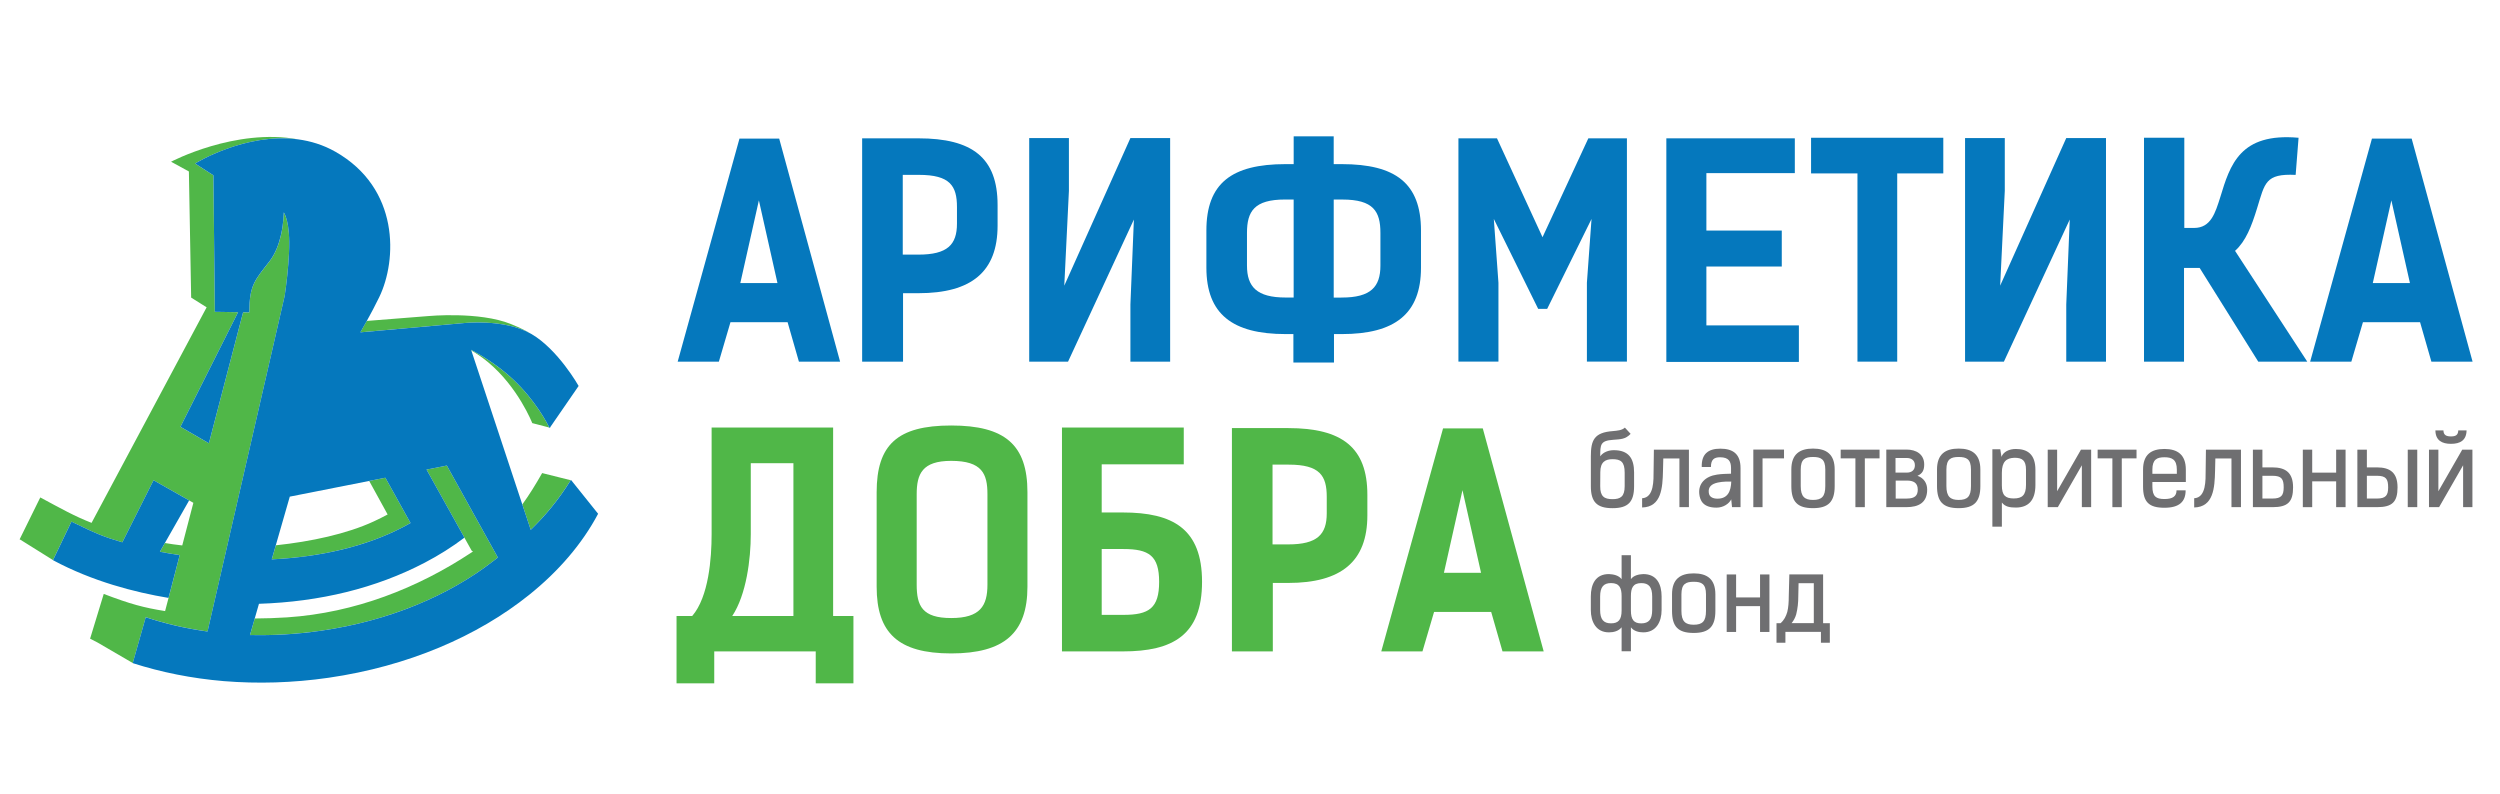 <?xml version="1.0" encoding="utf-8"?>
<!-- Generator: Adobe Illustrator 25.4.1, SVG Export Plug-In . SVG Version: 6.00 Build 0)  -->
<svg version="1.1" id="Layer_1" xmlns="http://www.w3.org/2000/svg" xmlns:xlink="http://www.w3.org/1999/xlink" x="0px" y="0px"
	 viewBox="0 0 1133.86 360" style="enable-background:new 0 0 1133.86 360;" xml:space="preserve">
<style type="text/css">
	.st0{fill:#50B748;}
	.st1{fill:#0578BD;}
	.st2{fill:#6F6F71;}
</style>
<g>
	<path class="st0" d="M193.44,212.97l17.19,30.88l3.31,5.93l0.59,0.31c-0.35,0.24-0.68,0.47-1.04,0.71
		c-24.08,15.88-52.51,27.15-83.25,29.2c-4.74,0.31-9.74,0.48-14.71,0.51l-2.15,7.49c10.41,0.26,21.18-0.35,32.1-1.93
		c31.04-4.45,58.11-16.03,77.86-31.3c0.63-0.48,1.27-0.96,1.88-1.45c0.23-0.17,0.38-0.32,0.58-0.49l-23.14-41.69L193.44,212.97z
		 M245.89,214.56c-2.99,5.25-5.86,9.91-9,14.23l3.81,11.51c6.49-6.29,12.6-13.55,18.14-22.5L245.89,214.56z M131.09,114.67
		c0.72-14.37-2.39-18.31-2.39-18.31s0.01,4.56-1.22,10.04c-0.91,4.07-2.52,8.64-5.32,12.23c-6.55,8.41-9.09,10.75-9.09,23.05
		l-2.82-0.04l-15.51,59.41l-12.9-7.47l26.14-51.98l-10.54-0.17l-0.65-61.9l-8.31-5.36c0,0,22.77-14.15,46.68-10.97
		c-28.46-5.24-57.57,10.15-57.57,10.15l8.08,4.42l1.03,57.2l7.02,4.41l-52.19,97.76c-7.8-3.05-13.78-6.44-23.26-11.53l-9.38,19.03
		c0.09,0.04,0.18,0.06,0.27,0.09l14.89,9.3l8.36-17.45c11.26,5.49,14.46,6.87,23.08,9.38l0.19-0.38l0.01,0l13.96-27.76l16.14,9.15
		l1.91,1.08l-5.04,19.33c-2.9-0.32-5.45-0.68-7.87-1.1l-2.26,3.96c2.94,0.58,5.94,1.08,8.98,1.51l-5.06,19.41l-1.57,5.99
		c-9.67-1.55-15.63-3.13-27.83-7.78l-6.19,20.3c1.18,0.62,2.3,1.2,3.38,1.74l15.98,9.31l5.9-20.79c8.71,2.91,18.11,5.11,28.02,6.48
		l34.99-152.22C129.99,128.44,130.73,121.81,131.09,114.67 M125.09,247.32l-1.84,6.38c22.52-1.12,43.01-6,59.51-14.61
		c1.18-0.62,2.32-1.24,3.45-1.87l-11.42-20.55l-7.35,1.45l8.37,15.22c-2,1.08-4.09,2.13-6.27,3.14
		C157.32,242.14,141.07,245.63,125.09,247.32 M240.57,151.25c-1.75-1.08-4.54-2.56-8.9-4.31c-14.35-5.76-37.41-3.59-37.41-3.59
		l-27.92,2.21c-0.99,1.79-1.97,3.52-2.93,5.17l46.8-4.18C210.22,146.55,228.46,144.47,240.57,151.25 M232.44,171.82
		c-6.52-6.06-13.75-10.47-18.78-13.18l0.09,0.3c1.99,1.16,4.61,2.86,7.41,5.17c13.84,11.4,20.24,27.79,20.24,27.79l7.73,2.01
		C248.29,192.17,242.9,181.57,232.44,171.82 M249.57,193.7l-0.18,0.27l0.16,0.04L249.57,193.7z"/>
	<path class="st1" d="M225.21,253.33c-0.61,0.49-1.25,0.97-1.88,1.45c-19.75,15.27-46.82,26.85-77.86,31.3
		c-10.92,1.59-21.69,2.19-32.1,1.94l2.16-7.5l1.92-6.67c27.71-0.9,53.09-7.1,75.16-18.63c6.46-3.37,12.49-7.18,18.03-11.37
		l-17.19-30.88l9.21-1.82l23.14,41.69C225.59,253.01,225.44,253.17,225.21,253.33 M125.08,247.32l6.35-22.07l36-7.12l7.35-1.46
		l11.42,20.55c-1.12,0.63-2.27,1.25-3.45,1.87c-16.49,8.62-36.99,13.5-59.51,14.61L125.08,247.32z M258.95,217.64
		c-0.03,0.06-0.07,0.11-0.1,0.17c-5.54,8.95-11.65,16.21-18.14,22.5l-3.82-11.51l-23.13-69.86l-0.1-0.3
		c5.04,2.7,12.27,7.11,18.79,13.18c10.46,9.75,15.84,20.35,16.69,22.09c0.08,0.16,0.12,0.25,0.12,0.25l0.13-0.19l0.19-0.27
		l12.85-18.65c0,0-9.37-16.65-21.53-23.63c-0.1-0.06-0.21-0.12-0.32-0.17c-12.11-6.78-30.36-4.7-30.36-4.7l-46.79,4.18
		c0.95-1.64,1.93-3.38,2.93-5.17c1.89-3.41,3.82-7.05,5.64-10.79c8.16-16.86,9.29-49.39-19.9-65.96
		c-5.52-3.13-11.26-4.85-16.94-5.61c-23.91-3.18-46.68,10.96-46.68,10.96l8.31,5.36l0.65,61.9l10.54,0.17l-26.14,51.98l12.9,7.47
		l15.51-59.42l2.82,0.04c0-12.3,2.53-14.64,9.08-23.05c2.81-3.59,4.41-8.16,5.32-12.23c1.23-5.48,1.22-10.04,1.22-10.04
		s3.11,3.94,2.39,18.31c-0.35,7.15-1.1,13.78-1.97,19.54L94.12,286.42c-9.91-1.36-19.3-3.57-28.02-6.48l-5.9,20.8l-0.01,0.02
		c12.9,4.14,26.74,6.94,41.3,8.16c15.29,1.25,31.31,0.82,47.58-1.53c35.92-5.21,67.45-18.76,90.87-37.55
		c13.35-10.69,24.11-23.18,31.33-36.82L258.95,217.64z M81.5,251.76c-3.04-0.43-6.04-0.94-8.98-1.51l2.26-3.97l11-19.31l-16.14-9.15
		l-13.96,27.76l0,0l-0.19,0.38c-8.61-2.51-11.82-3.89-23.08-9.38l-8.36,17.46l-0.02,0.03c17.95,9.64,37.16,14.57,52.4,17.11
		L81.5,251.76z"/>
	<path class="st1" d="M352.61,128.37l-8.42-37.49l-8.42,37.49H352.61z M381.02,164.02h-18.68l-5.13-17.89H331.3l-5.26,17.89h-18.68
		l28.02-101.15h18.02L381.02,164.02z"/>
	<path class="st1" d="M416.54,115.48c13.15,0,17.49-4.47,17.49-14.07v-7.5c0-9.6-3.15-14.6-17.23-14.6h-7.36v36.17H416.54z
		 M416.54,62.74c24.46,0,35.91,8.81,35.91,30.25v9.34c0,20.91-11.84,30.65-35.91,30.65h-6.97v31.04h-18.55V62.74H416.54z"/>
	<polygon class="st1" points="466.79,62.61 484.8,62.61 484.8,86.54 482.7,129.56 512.69,62.61 530.71,62.61 530.71,164.02 
		512.69,164.02 512.69,138.11 514.27,99.57 484.41,164.02 466.79,164.02 	"/>
	<path class="st1" d="M608.58,134.95c13.16,0,17.5-4.87,17.5-14.47v-14.86c0-9.73-3.16-15.12-17.24-15.12h-3.94v44.46H608.58z
		 M586.74,90.49h-3.95c-13.94,0-17.23,5.39-17.23,15.12v14.86c0,9.6,4.47,14.47,17.49,14.47h3.68V90.49z M586.61,164.41v-12.89
		h-3.55c-24.07,0-35.91-9.08-35.91-30.12v-16.83c0-21.44,11.45-30.13,35.91-30.13h3.68V61.82h18.15v12.62h3.68
		c24.33,0,35.91,8.68,35.91,30.13v16.83c0,21.04-11.97,30.12-35.91,30.12h-3.55v12.89H586.61z"/>
	<polygon class="st1" points="697.63,140.08 677.51,99.3 679.61,128.24 679.61,164.01 661.46,164.01 661.46,62.74 678.95,62.74 
		699.6,107.59 720.38,62.74 737.88,62.74 737.88,164.01 719.73,164.01 719.73,128.24 721.83,99.3 701.71,140.08 	"/>
	<polygon class="st1" points="814.03,62.74 814.03,78.52 773.92,78.52 773.92,104.57 808.11,104.57 808.11,120.88 773.92,120.88 
		773.92,147.58 815.87,147.58 815.87,164.15 755.76,164.15 755.76,62.74 	"/>
	<polygon class="st1" points="881.37,78.65 860.47,78.65 860.47,164.02 842.44,164.02 842.44,78.65 821.4,78.65 821.4,62.48 
		881.37,62.48 	"/>
	<polygon class="st1" points="891.24,62.61 909.26,62.61 909.26,86.54 907.16,129.56 937.14,62.61 955.16,62.61 955.16,164.02 
		937.14,164.02 937.14,138.11 938.72,99.57 908.86,164.02 891.24,164.02 	"/>
	<path class="st1" d="M1024.22,164.02l-26.57-42.49h-7.1v42.49H972.4V62.48h18.28v40.9h4.47c7.63,0,9.61-6.97,11.84-13.94
		c4.47-14.73,8.94-29.33,35.51-26.96l-1.32,16.84c-13.81-0.66-13.94,3.68-17.49,15.12c-2.5,8.15-5.13,14.99-10,19.33l32.75,50.25
		H1024.22z"/>
	<path class="st1" d="M1093.01,128.37l-8.42-37.49l-8.42,37.49H1093.01z M1121.42,164.02h-18.68l-5.13-17.89h-25.91l-5.26,17.89
		h-18.68l28.02-101.15h18.02L1121.42,164.02z"/>
	<path class="st0" d="M340.51,242.3c0,11.18-1.97,27.36-8.41,37.09h27.75v-69.31h-19.34V242.3z M313.94,279.39
		c7.5-8.68,8.81-26.18,8.81-37.09v-48.4h55.11v85.49h9.21v30.52h-17.1v-14.47h-46.03v14.47h-17.1v-30.52H313.94z"/>
	<path class="st0" d="M447.85,265.19v-41.04c0-9.21-2.37-15.13-16.44-15.13c-13.15,0-15.65,5.92-15.65,15.13v41.04
		c0,9.6,2.5,15.12,15.65,15.12C444.55,280.31,447.85,274.79,447.85,265.19 M397.6,266.11v-42.88c0-21.44,9.34-30.25,33.8-30.25
		c24.46,0,34.59,8.81,34.59,30.25v42.88c0,20.91-10.52,30.25-34.59,30.25S397.6,287.02,397.6,266.11"/>
	<path class="st0" d="M509.54,249.01h-9.87v29.86h9.87c11.57,0,16.18-3.02,16.18-14.99C525.71,252.03,521.11,249.01,509.54,249.01
		 M536.89,210.6h-37.22v21.83h9.6c22.62,0,35.91,7.37,35.91,31.44c0,24.2-13.28,31.57-35.91,31.57h-27.62V193.9h55.24V210.6z"/>
	<path class="st0" d="M584.25,246.91c13.15,0,17.49-4.47,17.49-14.08v-7.5c0-9.6-3.15-14.6-17.23-14.6h-7.36v36.17H584.25z
		 M584.25,194.16c24.46,0,35.91,8.81,35.91,30.25v9.34c0,20.91-11.84,30.64-35.91,30.64h-6.97v31.04h-18.55V194.16H584.25z"/>
	<path class="st0" d="M671.72,259.8l-8.42-37.49l-8.42,37.49H671.72z M700.13,295.44h-18.68l-5.13-17.89h-25.91l-5.26,17.89h-18.68
		l28.02-101.15h18.02L700.13,295.44z"/>
	<path class="st2" d="M725.77,220.51c-0.04,4.71,1.89,5.88,5.57,5.88c3.63,0,5.52-1.17,5.52-5.88v-6.15c0-4.89-1.75-6.1-5.52-6.1
		c-3.14,0-5.53,1.17-5.53,5.88L725.77,220.51z M736.95,193.94l2.61,2.83c-2.38,2.51-4.58,2.43-7.9,2.7
		c-5.84,0.4-5.88,2.15-5.88,7.49c1.39-1.97,3.9-2.78,6.15-2.78c6.64,0,9.2,3.59,9.2,10.1v6.24c0,7.18-2.74,9.96-9.78,9.96
		c-7.05,0-9.83-2.78-9.83-9.96v-13.51c0-7.31,1.44-10.86,9.97-11.49C733.49,195.33,735.65,195.19,736.95,193.94"/>
	<path class="st2" d="M744.78,225.98c5.52-0.31,5.16-8.39,5.2-12.48l0.13-9.56h15.89v26.08h-4.31v-22.08h-7.31l-0.14,5.61
		c-0.18,7.63-0.67,16.43-9.47,16.61V225.98z"/>
	<path class="st2" d="M779.13,218.85c-2.92,0.63-4.44,2.02-4.12,4.58c0.18,2.06,2.02,2.74,3.95,2.74c4.71,0,6.1-3.45,6.24-7.76
		C783.98,218.4,781.37,218.35,779.13,218.85 M789.41,230.02h-3.86l-0.36-3.55c-0.94,1.93-3.5,3.77-6.69,3.77
		c-6.02,0-7.5-3.19-7.81-6.28c-0.45-4.62,2.69-7.94,8.08-8.71c2.06-0.31,4.26-0.36,6.33-0.41v-2.56c0-2.96-1.03-4.89-4.98-4.89
		c-2.47,0-4.17,0.85-4.13,4.4h-4.17c-0.18-5.84,2.87-8.3,8.43-8.3c5.75,0,9.16,2.42,9.16,8.8V230.02z"/>
	<polygon class="st2" points="795.21,230.02 795.21,203.9 809.13,203.9 809.13,207.89 799.39,207.89 799.39,230.02 	"/>
	<path class="st2" d="M827.85,220.46v-7.5c0-4.76-2.02-5.7-5.57-5.7c-3.55,0-5.57,0.94-5.57,5.7v7.5c0,4.76,1.76,6.28,5.57,6.28
		C826.24,226.74,827.85,225.22,827.85,220.46 M812.45,220.46v-7.5c0-6.95,3.77-9.51,9.83-9.51c6.06,0,9.83,2.56,9.83,9.51v7.5
		c0,7.13-2.88,10.01-9.83,10.01C815.2,230.47,812.45,227.59,812.45,220.46"/>
	<polygon class="st2" points="852.46,203.94 852.46,207.89 845.78,207.89 845.78,230.02 841.51,230.02 841.51,207.89 834.83,207.89 
		834.83,203.94 	"/>
	<path class="st2" d="M864.81,226.12c3.82,0,4.98-1.48,4.98-4.08c0-3.14-2.07-4.08-4.94-4.08h-5.07v8.17H864.81z M859.7,207.71v6.64
		h5.11c2.25,0,3.68-1.16,3.68-3.32c0-2.24-1.57-3.32-3.77-3.32H859.7z M855.53,203.9h9.2c4.26,0,7.98,2.06,7.98,6.73
		c0,2.47-0.67,4.13-3.05,5.16c2.83,0.99,4.4,3.28,4.4,6.28c0,5.88-3.86,7.94-9.38,7.94h-9.16V203.9z"/>
	<path class="st2" d="M893.92,220.46v-7.5c0-4.76-2.02-5.7-5.57-5.7c-3.55,0-5.57,0.94-5.57,5.7v7.5c0,4.76,1.76,6.28,5.57,6.28
		C892.3,226.74,893.92,225.22,893.92,220.46 M878.52,220.46v-7.5c0-6.95,3.77-9.51,9.83-9.51c6.06,0,9.83,2.56,9.83,9.51v7.5
		c0,7.13-2.88,10.01-9.83,10.01C881.26,230.47,878.52,227.59,878.52,220.46"/>
	<path class="st2" d="M913.32,226.07c3.82,0,5.56-1.53,5.56-6.15v-6.87c0-4.31-1.75-5.43-5.25-5.43c-3.63,0.13-5.7,1.7-5.7,6.87
		v5.66C907.94,224.63,909.51,226.07,913.32,226.07 M903.63,203.77h3.59l0.54,3.45c0.81-2.29,3.46-3.59,6.51-3.59
		c5.25,0,8.88,2.38,8.88,9.47v6.91c0,7.09-3.36,10.19-8.88,10.19c-2.83,0-4.89-0.4-6.33-2.29v10.95h-4.31V203.77z"/>
	<polygon class="st2" points="943.81,203.94 948.43,203.94 948.43,230.02 944.21,230.02 944.21,211.03 933.31,230.02 928.73,230.02 
		928.73,203.94 933,203.94 933,222.79 	"/>
	<polygon class="st2" points="969.01,203.94 969.01,207.89 962.32,207.89 962.32,230.02 958.06,230.02 958.06,207.89 951.37,207.89 
		951.37,203.94 	"/>
	<path class="st2" d="M976.2,214.89h11.09v-1.89c0-4.62-2.24-5.61-5.61-5.61c-3.36,0-5.48,0.94-5.48,5.61V214.89z M991.28,222.39
		c0,5.07-2.78,7.9-9.61,7.9c-7,0-9.7-2.56-9.7-9.61v-7.68c0-6.87,3.73-9.38,9.7-9.38c5.88,0,9.7,2.56,9.7,9.38v5.61H976.2v1.97
		c0,4.67,1.71,5.75,5.48,5.75c3.77,0,5.47-1.25,5.47-3.95H991.28z"/>
	<path class="st2" d="M995.16,225.98c5.52-0.31,5.16-8.39,5.2-12.48l0.13-9.56h15.89v26.08h-4.31v-22.08h-7.31l-0.13,5.61
		c-0.18,7.63-0.68,16.43-9.47,16.61V225.98z"/>
	<path class="st2" d="M1030.68,226.11c4.04,0,5.07-1.48,5.07-5.07c0-3.77-0.94-5.25-5.07-5.25h-4.58v10.32H1030.68z M1026.1,211.98
		h4.58c5.92,0,9.33,2.38,9.33,9.06c0,6.6-2.38,8.98-9.33,8.98h-8.89v-26.08h4.31V211.98z"/>
	<polygon class="st2" points="1048.69,214.36 1059.55,214.36 1059.55,203.94 1063.82,203.94 1063.82,230.02 1059.55,230.02 
		1059.55,218.31 1048.69,218.31 1048.69,230.02 1044.43,230.02 1044.43,203.94 1048.69,203.94 	"/>
	<path class="st2" d="M1092.02,203.94h4.31v26.08h-4.31V203.94z M1078.06,226.11c4.03,0,5.07-1.48,5.07-5.07
		c0-3.77-0.94-5.25-5.07-5.25h-4.58v10.32H1078.06z M1073.48,211.98h4.58c5.92,0,9.33,2.38,9.33,9.06c0,6.6-2.38,8.98-9.33,8.98
		h-8.89v-26.08h4.31V211.98z"/>
	<path class="st2" d="M1104.56,195.19h3.64c0.04,2.25,1.44,2.74,3.41,2.74c1.97,0,3.27-0.49,3.32-2.74h3.77
		c-0.09,4.58-2.96,6.11-7.09,6.11C1107.57,201.3,1104.61,199.77,1104.56,195.19 M1116.73,203.94h4.62v26.08h-4.22v-18.99
		l-10.9,18.99h-4.58v-26.08h4.26v18.85L1116.73,203.94z"/>
	<path class="st2" d="M749.34,276.66v-6.1c0-4.31-1.53-6.1-4.94-6.1c-3.82,0-4.71,2.29-4.71,5.88v6.55c0,4.17,1.35,5.84,4.71,5.84
		C747.81,282.72,749.34,280.92,749.34,276.66 M735.47,276.88v-6.55c0-3.59-0.94-5.88-4.8-5.88c-3.37,0-4.94,1.8-4.94,6.1v6.1
		c0,4.26,1.52,6.06,4.94,6.06C734.03,282.72,735.47,281.05,735.47,276.88 M735.47,295.37v-10.86c-1.35,1.71-3.63,2.29-5.7,2.29
		c-5.92,0.04-8.26-4.89-8.26-10.1v-6.19c0-5.48,2.11-10.19,8.26-10.14c2.07,0.09,4.35,0.58,5.7,2.29v-10.86h4.22v10.86
		c1.26-1.71,3.55-2.2,5.57-2.29c6.19-0.04,8.35,4.67,8.35,10.14v6.19c0,5.21-2.43,10.14-8.35,10.1c-2.02,0-4.31-0.58-5.57-2.29
		v10.86H735.47z"/>
	<path class="st2" d="M773.74,277.06v-7.5c0-4.76-2.02-5.7-5.57-5.7c-3.55,0-5.57,0.94-5.57,5.7v7.5c0,4.76,1.76,6.28,5.57,6.28
		C772.12,283.34,773.74,281.82,773.74,277.06 M758.34,277.06v-7.5c0-6.95,3.77-9.51,9.83-9.51c6.06,0,9.83,2.56,9.83,9.51v7.5
		c0,7.13-2.88,10.01-9.83,10.01C761.08,287.07,758.34,284.2,758.34,277.06"/>
	<polygon class="st2" points="787.4,270.96 798.26,270.96 798.26,260.54 802.52,260.54 802.52,286.62 798.26,286.62 798.26,274.91 
		787.4,274.91 787.4,286.62 783.13,286.62 783.13,260.54 787.4,260.54 	"/>
	<path class="st2" d="M822.64,282.63v-18.13h-6.91l-0.13,6.1c0,2.65-0.27,5.34-0.94,8.03c-0.45,1.57-1.16,2.83-2.1,3.99H822.64z
		 M807.56,282.63c1.62-1.35,2.47-3.14,3.05-5.07c0.54-2.15,0.67-4.67,0.67-6.95l0.27-10.1h15.31v22.13h3.05v8.88h-4.04v-4.94h-16.11
		v4.94h-4.04v-8.88H807.56z"/>
</g>
</svg>
